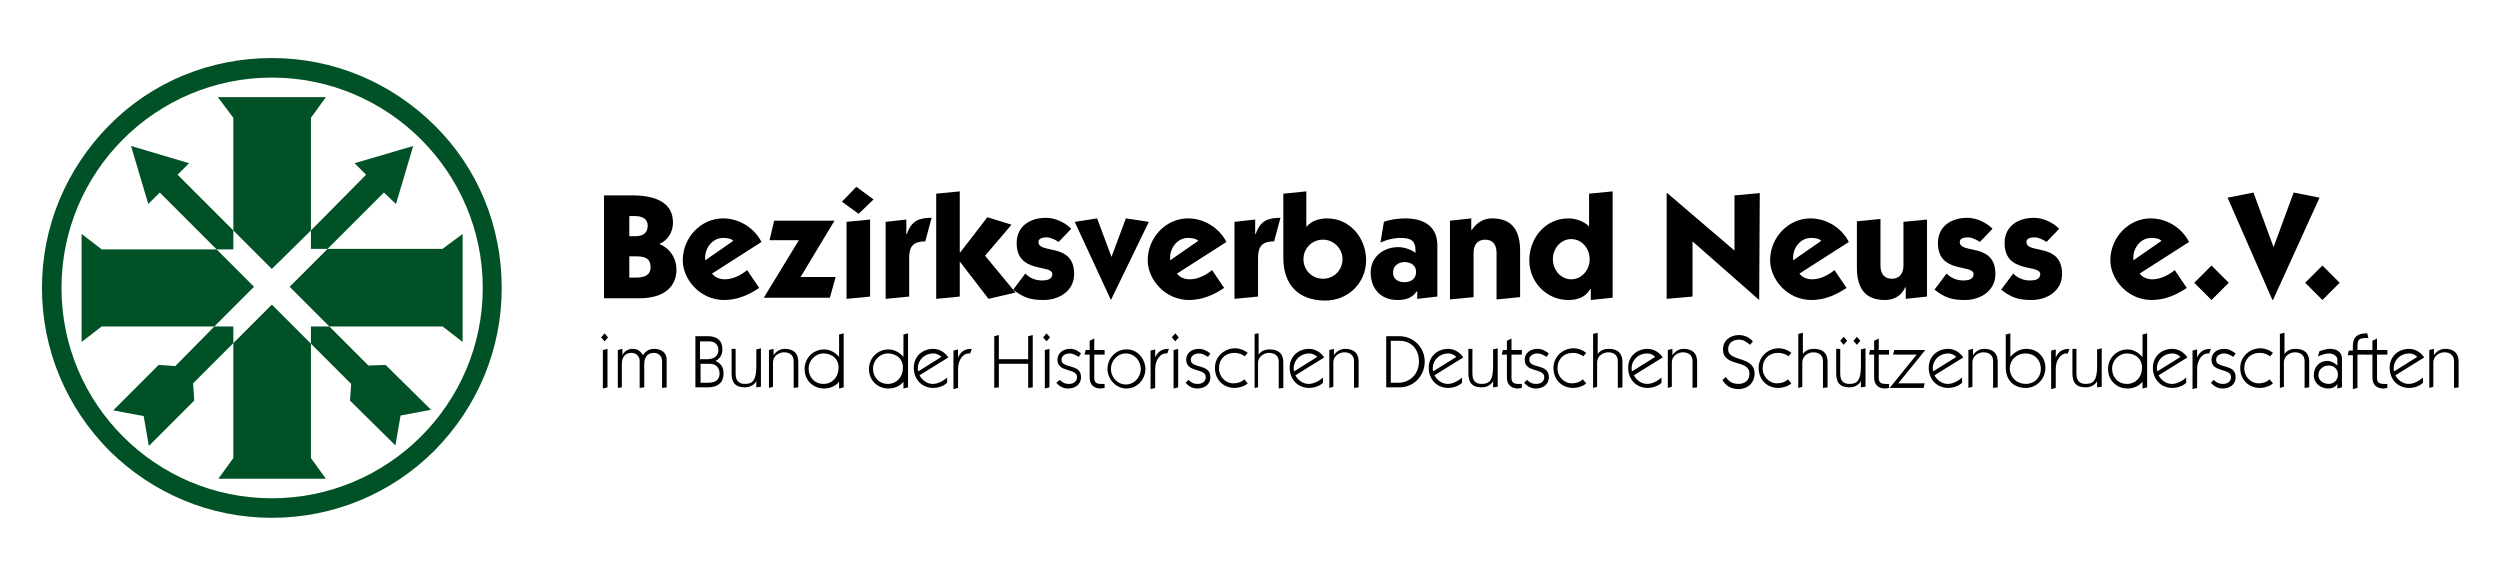 <?xml version="1.0" encoding="utf-8"?>
<!-- Generator: Adobe Illustrator 26.0.1, SVG Export Plug-In . SVG Version: 6.00 Build 0)  -->
<svg version="1.1" xmlns="http://www.w3.org/2000/svg" xmlns:xlink="http://www.w3.org/1999/xlink" x="0px" y="0px"
	 viewBox="0 0 435 100" enable-background="new 0 0 435 100" xml:space="preserve">
<g id="Ebene_3">
</g>
<g id="Ebene_2">
	<g>
		<g>
			<polygon fill="#015127" points="54.1,59.8 61.1,66.8 60.9,69.7 68.8,77.5 69.7,72.3 75,71.3 67.1,63.5 64.1,63.6 57.3,56.8 
				54.1,56.8 			"/>
			<polygon fill="#015127" points="37.3,56.8 30.5,63.7 27.6,63.5 19.7,71.4 25,72.4 25.9,77.6 33.8,69.7 33.6,66.7 40.6,59.7 
				40.6,56.8 			"/>
			<polygon fill="#015127" points="40.6,40.1 30.9,30.4 32.9,28.4 22.8,25.4 25.8,35.5 27.8,33.5 37.7,43.4 40.6,43.4 			"/>
			<polygon fill="#015127" points="57,43.3 66.8,33.5 68.9,35.5 71.9,25.4 61.7,28.4 63.7,30.4 54.1,40.1 54.1,43.3 			"/>
			<polygon fill="#015127" points="54.1,40.1 54.1,20.5 56.7,16.9 37.9,16.9 40.6,20.5 40.6,40.1 47.3,46.8 			"/>
			<polygon fill="#015127" points="77,43.3 57,43.3 50.4,49.9 57.3,56.8 77,56.8 80.5,59.5 80.5,40.7 			"/>
			<polygon fill="#015127" points="37.7,43.4 17.7,43.4 14.2,40.7 14.2,59.5 17.7,56.8 37.3,56.8 44.2,49.9 			"/>
			<polygon fill="#015127" points="40.6,59.7 40.6,79.7 38,83.3 56.7,83.3 54.1,79.7 54.1,59.8 47.3,53 			"/>
		</g>
		<path fill="#015127" d="M47.3,90.1c-10.7,0-20.7-4.2-28.3-11.7C11.5,70.8,7.3,60.8,7.3,50.1S11.5,29.4,19,21.8
			s17.6-11.7,28.3-11.7c10.7,0,20.7,4.2,28.3,11.7s11.7,17.6,11.7,28.3s-4.2,20.7-11.7,28.3C68.1,85.9,58,90.1,47.3,90.1z
			 M47.3,13.5c-20.2,0-36.6,16.4-36.6,36.6s16.4,36.6,36.6,36.6C67.5,86.7,84,70.3,84,50.1S67.5,13.5,47.3,13.5z"/>
	</g>
	<g>
		<path d="M110.1,34c3.5,0,7,1,7,4.7c0,1.7-0.9,3.1-2.3,3.7v0.1c1.6,0.6,2.9,2.3,2.9,4.4c0,2.8-1.9,5-6.5,5h-6.1V34H110.1z
			 M109.5,41.1h1.1c1.4,0,2.1-0.7,2.1-1.8c0-1.4-1.2-1.7-2.2-1.7h-1V41.1z M109.5,48.3h1.2c1.4,0,2.5-0.4,2.5-1.8
			c0-1.7-1.2-1.9-2.6-1.9h-1.1V48.3z"/>
		<path d="M123.9,47.6c0.5,0.7,1.4,1,2.2,1c1.4,0,2.8-0.7,3.9-1.6l2.1,3.1c-1.8,1.2-3.8,2.1-6.1,2.1c-4.3,0-7.2-3.7-7.2-6.9
			c0-4,3.2-7.3,7-7.3c2.8,0,5.4,1.6,6.7,4.1L123.9,47.6z M127.6,41.9c-0.4-0.4-1.1-0.5-1.8-0.5c-1.8,0-3.1,1.7-3.1,3.4v0.5
			L127.6,41.9z"/>
		<path d="M145.4,48.2l-1,3.6h-11.5l6.1-10h-5.1l0.8-3.4h10.5l-5.9,9.8H145.4z"/>
		<path d="M152,34.7l-2.6,2.5l-2.9-2.1l2.5-2.6L152,34.7z M151.4,51.6l-4.1,0.4V38.6l4.1-0.4V51.6z"/>
		<path d="M154.1,38.6l3.6-0.4v2.5h0.1c0.8-2.3,2.1-2.8,4.3-2.8l-1.1,4.1c-2,0-2.8,0.8-2.8,2.8v6.8l-4.1,0.4V38.6z"/>
		<path d="M162.9,33.7l4.1-0.4v10.6h0.1l4.7-6.1l4.2,1.3l-4.6,5.4l5.3,6.4L172,52l-5-6.5H167v6.1l-4.1,0.4V33.7z"/>
		<path d="M178.4,47.6c0.8,0.8,1.8,1.2,2.9,1.2c0.7,0,1.8-0.1,1.8-1.1c0-1.8-6.2,0-6.2-5.4c0-3,2.4-4.4,5.1-4.4
			c1.6,0,3.3,0.8,4.4,1.9l-2.2,2.3c-0.6-0.4-1.4-0.8-2.1-0.8c-0.5,0-1.4,0.1-1.4,0.8c0,2.2,6.2,0,6.2,5.6c0,2.9-2.6,4.5-5.3,4.5
			c-2.3,0-3.5-0.4-5.3-1.8L178.4,47.6z"/>
		<path d="M193.3,52.2L193.3,52.2L187,38.6l3.9-0.6l2.5,6.7l2.5-6.7l4,0.6L193.3,52.2z"/>
		<path d="M204.8,47.6c0.5,0.7,1.4,1,2.2,1c1.4,0,2.8-0.7,3.9-1.6l2.1,3.1c-1.8,1.2-3.8,2.1-6.1,2.1c-4.3,0-7.2-3.7-7.2-6.9
			c0-4,3.2-7.3,7-7.3c2.8,0,5.4,1.6,6.7,4.1L204.8,47.6z M208.5,41.9c-0.4-0.4-1.1-0.5-1.8-0.5c-1.8,0-3.1,1.7-3.1,3.4v0.5
			L208.5,41.9z"/>
		<path d="M214.8,38.6l3.6-0.4v2.5h0.1c0.8-2.3,2.1-2.8,4.3-2.8l-1.1,4.1c-2,0-2.8,0.8-2.8,2.8v6.8l-4.1,0.4V38.6z"/>
		<path d="M227.3,33.3v6.1h0.1c0.8-1,2.2-1.4,3.5-1.4c4,0,6.8,3.4,6.8,7.3c0,4-3.2,7-7.1,7c-4.6,0-7.3-2.7-7.3-7.4V33.7L227.3,33.3z
			 M230.2,48.5c2,0,3.4-1.6,3.4-3.4c0-1.8-1.5-3.4-3.4-3.4c-2,0-3.4,1.6-3.4,3.4C226.8,46.9,228.2,48.5,230.2,48.5z"/>
		<path d="M240.8,38.6c1-0.4,2.5-0.6,3.7-0.6c3.3,0,5.6,1.4,5.6,4.7v8.9l-3.5,0.4v-1.3h-0.1c-0.8,1.2-2,1.5-3.3,1.5
			c-3,0-4.7-2-4.7-4.8c0-2.7,2.2-4.4,4.8-4.4c1,0,2.2,0.4,3,1c0-0.1,0-0.3,0-0.4c0-1.8-0.9-2.2-2.6-2.2c-1.2,0-2.4,0.3-3.5,0.8
			L240.8,38.6z M244.4,49.1c1.1,0,2-0.6,2-1.8c0-1.1-0.9-1.7-2-1.7c-1.1,0-2,0.7-2,1.7C242.3,48.5,243.2,49.1,244.4,49.1z"/>
		<path d="M256.1,40L256.1,40c1.1-1.6,2.4-2,3.5-2c3.7,0,4.9,2.3,4.9,5.7v8l-4.1,0.4v-8.1c0-1.6-0.8-2.3-2-2.3c-1.2,0-2,0.8-2,2.3
			v7.7l-4.1,0.4V38.4l3.7-0.4V40z"/>
		<path d="M276.5,33.7l4.1-0.4v18.5l-3.8,0.4v-1.9h-0.1c-0.8,1.4-2.2,1.9-3.8,1.9c-3.8,0-6.8-3.1-6.8-6.9c0-3.9,2.8-7.3,6.8-7.3
			c1.3,0,2.7,0.5,3.6,1.4V33.7z M273.4,48.6c1.8,0,3.2-1.6,3.2-3.5s-1.4-3.5-3.2-3.5s-3.2,1.6-3.2,3.5S271.6,48.6,273.4,48.6z"/>
		<path d="M306.1,52.2L294.5,42v9.6L290,52V33.6h0.1l11.7,10V34l4.4-0.4L306.1,52.2L306.1,52.2z"/>
		<path d="M313.1,47.6c0.5,0.7,1.4,1,2.2,1c1.4,0,2.8-0.7,3.9-1.6l2.1,3.1c-1.8,1.2-3.8,2.1-6.1,2.1c-4.3,0-7.2-3.7-7.2-6.9
			c0-4,3.2-7.3,7-7.3c2.8,0,5.4,1.6,6.7,4.1L313.1,47.6z M316.9,41.9c-0.4-0.4-1.1-0.5-1.8-0.5c-1.8,0-3.1,1.7-3.1,3.4v0.5
			L316.9,41.9z"/>
		<path d="M331.2,38.6l4.1-0.4v13.4l-3.7,0.4v-2h-0.1c-0.8,1.8-2.4,2.2-3.5,2.2c-3.7,0-4.9-2.3-4.9-5.7v-8l4.1-0.4v8.1
			c0,1.6,0.8,2.3,2,2.3c1.2,0,2-0.8,2-2.3V38.6z"/>
		<path d="M338.7,47.6c0.8,0.8,1.8,1.2,2.9,1.2c0.7,0,1.8-0.1,1.8-1.1c0-1.8-6.2,0-6.2-5.4c0-3,2.4-4.4,5.1-4.4
			c1.6,0,3.3,0.8,4.4,1.9l-2.2,2.3c-0.6-0.4-1.4-0.8-2.1-0.8c-0.5,0-1.4,0.1-1.4,0.8c0,2.2,6.2,0,6.2,5.6c0,2.9-2.6,4.5-5.3,4.5
			c-2.3,0-3.5-0.4-5.3-1.8L338.7,47.6z"/>
		<path d="M350.3,47.6c0.8,0.8,1.8,1.2,2.9,1.2c0.7,0,1.8-0.1,1.8-1.1c0-1.8-6.2,0-6.2-5.4c0-3,2.4-4.4,5.1-4.4
			c1.6,0,3.3,0.8,4.4,1.9l-2.2,2.3c-0.6-0.4-1.4-0.8-2.1-0.8c-0.5,0-1.4,0.1-1.4,0.8c0,2.2,6.2,0,6.2,5.6c0,2.9-2.6,4.5-5.3,4.5
			c-2.3,0-3.5-0.4-5.3-1.8L350.3,47.6z"/>
		<path d="M372.3,47.6c0.5,0.7,1.4,1,2.2,1c1.4,0,2.8-0.7,3.9-1.6l2.1,3.1c-1.8,1.2-3.8,2.1-6.1,2.1c-4.3,0-7.2-3.7-7.2-6.9
			c0-4,3.2-7.3,7-7.3c2.8,0,5.4,1.6,6.7,4.1L372.3,47.6z M376.1,41.9c-0.4-0.4-1.1-0.5-1.8-0.5c-1.8,0-3.1,1.7-3.1,3.4v0.5
			L376.1,41.9z"/>
		<path d="M381.8,49.2l3-3l3,3l-3,3L381.8,49.2z"/>
		<path d="M395.6,43L395.6,43l3.5-9.5l4.5,0.9l-8.1,17.8h-0.1l-7.8-17.8l4.5-0.9L395.6,43z"/>
		<path d="M401.1,49.2l3-3l3,3l-3,3L401.1,49.2z"/>
		<path d="M105.8,58.7l-0.6,0.7l-0.6-0.7l0.6-0.7L105.8,58.7z M104.9,67.6v-6.7l0.8-0.2v6.7L104.9,67.6z"/>
		<path d="M107.5,67.5v-6.6l0.8-0.2v1.1h0c0.3-0.7,1.1-1.1,1.7-1.1c1,0,1.4,0.4,1.9,1.1c0.4-0.7,1.1-1.1,1.9-1.1
			c1.2,0,2.2,0.6,2.2,1.9v4.8l-0.8,0.1v-4.7c0-0.8-0.6-1.4-1.4-1.4c-1.2,0-1.7,0.8-1.7,2v4l-0.8,0.1v-4.7c0-0.8-0.6-1.4-1.4-1.4
			c-1.2,0-1.7,0.8-1.7,2v4L107.5,67.5z"/>
		<path d="M123.2,58.5c1.5,0,2.5,0.7,2.5,2.3c0,0.9-0.4,1.6-1.2,2c1,0.5,1.4,1.1,1.4,2.2c0,1.5-0.9,2.4-2.8,2.4H121v-8.9H123.2z
			 M121.8,62.5h1.2c1.3,0,2-0.6,2-1.6c0-1-0.7-1.5-1.6-1.5h-1.6V62.5z M121.8,66.6h1.4c1.6,0,2-0.8,2-1.6c0-1-0.6-1.7-1.7-1.7h-1.6
			V66.6z"/>
		<path d="M128,60.7v4.3c0,1.2,0.5,1.8,1.6,1.8c1.2,0,2-0.4,2-3.1v-2.9l0.8-0.2v6.7l-0.8,0.1v-1.1h0c-0.3,0.6-1,1.1-2,1.1
			c-1.7,0-2.3-0.9-2.3-2.4v-4.3L128,60.7z"/>
		<path d="M133.8,67.5v-6.6l0.8-0.2v1.1h0c0.4-0.6,1.1-1.1,1.9-1.1c1.3,0,2.4,0.5,2.4,2.3v4.4l-0.8,0.1v-4.7c0-0.9-0.6-1.5-1.7-1.5
			c-0.7,0-1.9,0.5-1.9,1.8v4.2L133.8,67.5z"/>
		<path d="M146,58.2l0.8-0.2v9.4l-0.8,0.2v-1.2h0c-0.5,0.7-1.5,1.2-2.6,1.2c-1.9,0-3.4-1.4-3.4-3.4c0-1.9,1.5-3.4,3.4-3.4
			c1.1,0,2,0.6,2.6,1.3h0V58.2z M143.3,61.5c-1.5,0-2.6,1.3-2.6,2.6c0,1.5,1,2.7,2.6,2.7c1.5,0,2.6-1.2,2.6-2.7
			C146,62.5,144.8,61.5,143.3,61.5z"/>
		<path d="M157.2,58.2l0.8-0.2v9.4l-0.8,0.2v-1.2h0c-0.5,0.7-1.5,1.2-2.6,1.2c-1.9,0-3.4-1.4-3.4-3.4c0-1.9,1.5-3.4,3.4-3.4
			c1.1,0,2,0.6,2.6,1.3h0V58.2z M154.5,61.5c-1.5,0-2.6,1.3-2.6,2.6c0,1.5,1,2.7,2.6,2.7c1.5,0,2.6-1.2,2.6-2.7
			C157.2,62.5,156,61.5,154.5,61.5z"/>
		<path d="M160,65.3c0.3,0.6,1.1,1.5,2.3,1.5c0.9,0,1.8-0.5,2.5-1.1v0.9c-0.6,0.6-1.6,0.9-2.4,0.9c-2,0-3.4-1.5-3.4-3.5
			c0-2,1.5-3.3,3.4-3.3c1.2,0,2.2,0.8,2.6,1.5L160,65.3z M163.8,62.1c-0.3-0.3-0.8-0.6-1.4-0.6c-1.5,0-2.7,1.1-2.7,2.6
			c0,0.2,0,0.4,0.1,0.5L163.8,62.1z"/>
		<path d="M166.7,62.2L166.7,62.2c0.5-1.1,1.2-1.5,2.4-1.5l-0.3,0.8c-0.1,0-0.2,0-0.3,0c-0.8,0-1.8,1-1.8,2.7v3.3l-0.8,0.2v-6.7
			l0.8-0.2V62.2z"/>
		<path d="M173,67.5v-9l0.8-0.2v4.2h5.1v-4l0.8-0.2v9.1l-0.8,0.1v-4.2h-5.1v4.1L173,67.5z"/>
		<path d="M182.7,58.7l-0.6,0.7l-0.6-0.7l0.6-0.7L182.7,58.7z M181.8,67.6v-6.7l0.8-0.2v6.7L181.8,67.6z"/>
		<path d="M184.4,66.1c0.5,0.5,0.9,0.7,1.6,0.7c0.8,0,1.4-0.4,1.4-1.2c0-1.6-3.4-0.7-3.4-3c0-1.2,1-1.9,2.2-1.9
			c0.8,0,1.3,0.3,1.9,0.8l-0.4,0.6c-0.5-0.3-1-0.6-1.6-0.6c-0.7,0-1.4,0.4-1.4,1.1c0,1.6,3.4,0.6,3.4,3c0,1.4-1.1,2-2.3,2
			c-0.8,0-1.5-0.4-2-1L184.4,66.1z"/>
		<path d="M189.6,59.3l0.8-0.4v2h1.8v0.8h-1.8v4c0,0.8,0.3,1.1,1.2,1.1c0.2,0,0.4,0,0.6,0v0.7c-0.2,0-0.4,0.1-0.7,0.1
			c-1.2,0-1.9-0.7-1.9-1.9v-4h-0.9l0.2-0.8h0.7V59.3z"/>
		<path d="M199.3,64.2c0,1.8-1.4,3.4-3.3,3.4c-1.9,0-3.3-1.7-3.3-3.4c0-1.8,1.4-3.4,3.3-3.4C197.8,60.7,199.3,62.4,199.3,64.2z
			 M193.3,64.2c0,1.4,1.1,2.7,2.6,2.7c1.5,0,2.6-1.3,2.6-2.7c0-1.4-1.1-2.7-2.6-2.7C194.4,61.5,193.3,62.8,193.3,64.2z"/>
		<path d="M201,62.2L201,62.2c0.5-1.1,1.2-1.5,2.4-1.5l-0.3,0.8c-0.1,0-0.2,0-0.3,0c-0.8,0-1.8,1-1.8,2.7v3.3l-0.8,0.2v-6.7l0.8-0.2
			V62.2z"/>
		<path d="M205.1,58.7l-0.6,0.7l-0.6-0.7l0.6-0.7L205.1,58.7z M204.2,67.6v-6.7l0.8-0.2v6.7L204.2,67.6z"/>
		<path d="M206.8,66.1c0.5,0.5,0.9,0.7,1.6,0.7c0.8,0,1.4-0.4,1.4-1.2c0-1.6-3.4-0.7-3.4-3c0-1.2,1-1.9,2.2-1.9c0.8,0,1.3,0.3,2,0.8
			l-0.4,0.6c-0.5-0.3-1-0.6-1.6-0.6c-0.7,0-1.4,0.4-1.4,1.1c0,1.6,3.4,0.6,3.4,3c0,1.4-1.1,2-2.3,2c-0.8,0-1.5-0.4-2-1L206.8,66.1z"
			/>
		<path d="M217.1,66.7c-0.5,0.5-1.5,0.8-2.3,0.8c-1.9,0-3.4-1.4-3.4-3.5c0-2,1.7-3.4,3.5-3.4c0.8,0,1.6,0.3,2.2,0.8l-0.5,0.6
			c-0.4-0.3-1-0.6-1.8-0.6c-1.6,0-2.7,1.1-2.7,2.7c0,1.4,1.1,2.6,2.5,2.6c0.7,0,1.4-0.2,1.9-0.7L217.1,66.7z"/>
		<path d="M218.3,67.5v-9.4L219,58v3.7h0c0.4-0.6,1.1-0.9,1.9-0.9c1.3,0,2.4,0.5,2.4,2.3v4.4l-0.8,0.1v-4.7c0-0.9-0.6-1.5-1.7-1.5
			c-0.7,0-1.9,0.5-1.9,1.8v4.2L218.3,67.5z"/>
		<path d="M225.4,65.3c0.3,0.6,1.1,1.5,2.3,1.5c0.9,0,1.8-0.5,2.5-1.1v0.9c-0.6,0.6-1.6,0.9-2.4,0.9c-2,0-3.4-1.5-3.4-3.5
			c0-2,1.5-3.3,3.4-3.3c1.2,0,2.2,0.8,2.6,1.5L225.4,65.3z M229.2,62.1c-0.3-0.3-0.8-0.6-1.4-0.6c-1.5,0-2.7,1.1-2.7,2.6
			c0,0.2,0,0.4,0.1,0.5L229.2,62.1z"/>
		<path d="M231.3,67.5v-6.6l0.8-0.2v1.1h0c0.4-0.6,1.1-1.1,1.9-1.1c1.3,0,2.4,0.5,2.4,2.3v4.4l-0.8,0.1v-4.7c0-0.9-0.6-1.5-1.7-1.5
			c-0.7,0-1.9,0.5-1.9,1.8v4.2L231.3,67.5z"/>
		<path d="M241.2,58.5h2.3c2.4,0,4.4,1.9,4.4,4.4c0,2.5-1.9,4.5-4.4,4.5h-2.3V58.5z M242,66.6h1.3c2.1,0,3.6-1.6,3.6-3.7
			c0-2.1-1.3-3.6-3.4-3.6H242V66.6z"/>
		<path d="M249.6,65.3c0.3,0.6,1.1,1.5,2.3,1.5c0.9,0,1.8-0.5,2.5-1.1v0.9c-0.6,0.6-1.6,0.9-2.4,0.9c-2,0-3.4-1.5-3.4-3.5
			c0-2,1.5-3.3,3.4-3.3c1.2,0,2.2,0.8,2.6,1.5L249.6,65.3z M253.4,62.1c-0.3-0.3-0.8-0.6-1.4-0.6c-1.5,0-2.7,1.1-2.7,2.6
			c0,0.2,0,0.4,0.1,0.5L253.4,62.1z"/>
		<path d="M256.2,60.7v4.3c0,1.2,0.5,1.8,1.6,1.8c1.2,0,2-0.4,2-3.1v-2.9l0.8-0.2v6.7l-0.8,0.1v-1.1h0c-0.3,0.6-1,1.1-2,1.1
			c-1.7,0-2.3-0.9-2.3-2.4v-4.3L256.2,60.7z"/>
		<path d="M262.2,59.3l0.8-0.4v2h1.8v0.8H263v4c0,0.8,0.3,1.1,1.2,1.1c0.2,0,0.4,0,0.6,0v0.7c-0.2,0-0.4,0.1-0.7,0.1
			c-1.2,0-1.9-0.7-1.9-1.9v-4h-0.9l0.2-0.8h0.7V59.3z"/>
		<path d="M265.7,66.1c0.5,0.5,0.9,0.7,1.6,0.7c0.8,0,1.4-0.4,1.4-1.2c0-1.6-3.4-0.7-3.4-3c0-1.2,1-1.9,2.2-1.9c0.8,0,1.3,0.3,2,0.8
			l-0.4,0.6c-0.5-0.3-1-0.6-1.6-0.6c-0.7,0-1.4,0.4-1.4,1.1c0,1.6,3.4,0.6,3.4,3c0,1.4-1.1,2-2.3,2c-0.8,0-1.5-0.4-2-1L265.7,66.1z"
			/>
		<path d="M276,66.7c-0.5,0.5-1.5,0.8-2.3,0.8c-1.9,0-3.4-1.4-3.4-3.5c0-2,1.7-3.4,3.5-3.4c0.8,0,1.6,0.3,2.2,0.8l-0.5,0.6
			c-0.4-0.3-1-0.6-1.8-0.6c-1.6,0-2.7,1.1-2.7,2.7c0,1.4,1.1,2.6,2.5,2.6c0.7,0,1.4-0.2,1.9-0.7L276,66.7z"/>
		<path d="M277.2,67.5v-9.4l0.8-0.2v3.7h0c0.4-0.6,1.1-0.9,1.9-0.9c1.3,0,2.4,0.5,2.4,2.3v4.4l-0.8,0.1v-4.7c0-0.9-0.6-1.5-1.7-1.5
			c-0.7,0-1.9,0.5-1.9,1.8v4.2L277.2,67.5z"/>
		<path d="M284.3,65.3c0.3,0.6,1.1,1.5,2.3,1.5c0.9,0,1.8-0.5,2.5-1.1v0.9c-0.6,0.6-1.6,0.9-2.4,0.9c-2,0-3.4-1.5-3.4-3.5
			c0-2,1.5-3.3,3.4-3.3c1.2,0,2.2,0.8,2.6,1.5L284.3,65.3z M288,62.1c-0.3-0.3-0.8-0.6-1.4-0.6c-1.5,0-2.7,1.1-2.7,2.6
			c0,0.2,0,0.4,0.1,0.5L288,62.1z"/>
		<path d="M290.2,67.5v-6.6l0.8-0.2v1.1h0c0.4-0.6,1.1-1.1,1.9-1.1c1.3,0,2.4,0.5,2.4,2.3v4.4l-0.8,0.1v-4.7c0-0.9-0.6-1.5-1.7-1.5
			c-0.7,0-1.9,0.5-1.9,1.8v4.2L290.2,67.5z"/>
		<path d="M300.3,65.6c0.5,0.8,1.2,1.2,2.2,1.2c1.1,0,1.9-0.6,1.9-1.8c0-2.5-4.6-1.1-4.6-4.2c0-1.6,1.3-2.5,2.8-2.5
			c0.9,0,1.8,0.4,2.4,1.1l-0.5,0.6c-0.6-0.5-1.1-0.9-1.9-0.9c-1,0-1.9,0.5-1.9,1.7c0,2.2,4.6,1.1,4.6,4.2c0,1.6-1.2,2.7-2.8,2.7
			c-1.2,0-2.2-0.5-2.8-1.6L300.3,65.6z"/>
		<path d="M311.7,66.7c-0.5,0.5-1.5,0.8-2.3,0.8c-1.9,0-3.4-1.4-3.4-3.5c0-2,1.7-3.4,3.5-3.4c0.8,0,1.6,0.3,2.2,0.8l-0.5,0.6
			c-0.4-0.3-1-0.6-1.8-0.6c-1.6,0-2.7,1.1-2.7,2.7c0,1.4,1.1,2.6,2.5,2.6c0.7,0,1.4-0.2,1.9-0.7L311.7,66.7z"/>
		<path d="M312.9,67.5v-9.4l0.8-0.2v3.7h0c0.4-0.6,1.1-0.9,1.9-0.9c1.3,0,2.4,0.5,2.4,2.3v4.4l-0.8,0.1v-4.7c0-0.9-0.6-1.5-1.7-1.5
			c-0.7,0-1.9,0.5-1.9,1.8v4.2L312.9,67.5z"/>
		<path d="M320.2,60.7v4.3c0,1.2,0.5,1.8,1.6,1.8c1.2,0,2-0.4,2-3.1v-2.9l0.8-0.2v6.7l-0.8,0.1v-1.1h0c-0.3,0.6-1,1.1-2,1.1
			c-1.7,0-2.3-0.9-2.3-2.4v-4.3L320.2,60.7z M320.8,58.6l0.6,0.7l-0.6,0.7l-0.6-0.7L320.8,58.6z M323.1,58.6l0.6,0.7l-0.6,0.7
			l-0.6-0.7L323.1,58.6z"/>
		<path d="M326.1,59.3l0.8-0.4v2h1.8v0.8h-1.8v4c0,0.8,0.3,1.1,1.2,1.1c0.2,0,0.4,0,0.6,0v0.7c-0.2,0-0.4,0.1-0.7,0.1
			c-1.2,0-1.9-0.7-1.9-1.9v-4h-0.9l0.2-0.8h0.7V59.3z"/>
		<path d="M333.5,61.7h-4.1l0.2-0.8h5.4l-4.7,5.8h4.6l-0.2,0.8h-5.9L333.5,61.7z"/>
		<path d="M336.6,65.3c0.3,0.6,1.1,1.5,2.3,1.5c0.9,0,1.8-0.5,2.5-1.1v0.9c-0.6,0.6-1.6,0.9-2.4,0.9c-2,0-3.4-1.5-3.4-3.5
			c0-2,1.5-3.3,3.4-3.3c1.2,0,2.2,0.8,2.6,1.5L336.6,65.3z M340.4,62.1c-0.3-0.3-0.8-0.6-1.4-0.6c-1.5,0-2.7,1.1-2.7,2.6
			c0,0.2,0,0.4,0.1,0.5L340.4,62.1z"/>
		<path d="M342.5,67.5v-6.6l0.8-0.2v1.1h0c0.4-0.6,1.1-1.1,1.9-1.1c1.3,0,2.4,0.5,2.4,2.3v4.4l-0.8,0.1v-4.7c0-0.9-0.6-1.5-1.7-1.5
			c-0.7,0-1.9,0.5-1.9,1.8v4.2L342.5,67.5z"/>
		<path d="M349,58.2l0.8-0.2v4.1c0.8-0.9,1.7-1.4,2.8-1.4c1.8,0,3.3,1.3,3.3,3.3c0,1.9-1.5,3.5-3.4,3.5c-2.2,0-3.5-1.4-3.5-3.6V58.2
			z M352.5,66.8c1.5,0,2.6-1.1,2.6-2.6c0-1.6-1.1-2.7-2.7-2.7c-1.5,0-2.7,1.1-2.7,2.7C349.8,65.8,351,66.8,352.5,66.8z"/>
		<path d="M357.7,62.2L357.7,62.2c0.5-1.1,1.2-1.5,2.4-1.5l-0.3,0.8c-0.1,0-0.2,0-0.3,0c-0.8,0-1.8,1-1.8,2.7v3.3l-0.8,0.2v-6.7
			l0.8-0.2V62.2z"/>
		<path d="M361.3,60.7v4.3c0,1.2,0.5,1.8,1.6,1.8c1.2,0,2-0.4,2-3.1v-2.9l0.8-0.2v6.7l-0.8,0.1v-1.1h0c-0.3,0.6-1,1.1-2,1.1
			c-1.7,0-2.3-0.9-2.3-2.4v-4.3L361.3,60.7z"/>
		<path d="M372.8,58.2l0.8-0.2v9.4l-0.8,0.2v-1.2h0c-0.5,0.7-1.5,1.2-2.6,1.2c-1.9,0-3.4-1.4-3.4-3.4c0-1.9,1.5-3.4,3.4-3.4
			c1.1,0,1.9,0.6,2.6,1.3h0V58.2z M370.1,61.5c-1.5,0-2.6,1.3-2.6,2.6c0,1.5,1,2.7,2.6,2.7c1.5,0,2.6-1.2,2.6-2.7
			C372.8,62.5,371.6,61.5,370.1,61.5z"/>
		<path d="M375.6,65.3c0.3,0.6,1.1,1.5,2.3,1.5c0.9,0,1.8-0.5,2.5-1.1v0.9c-0.6,0.6-1.6,0.9-2.4,0.9c-2,0-3.4-1.5-3.4-3.5
			c0-2,1.5-3.3,3.4-3.3c1.2,0,2.2,0.8,2.6,1.5L375.6,65.3z M379.4,62.1c-0.3-0.3-0.8-0.6-1.4-0.6c-1.5,0-2.7,1.1-2.7,2.6
			c0,0.2,0,0.4,0.1,0.5L379.4,62.1z"/>
		<path d="M382.3,62.2L382.3,62.2c0.5-1.1,1.2-1.5,2.4-1.5l-0.3,0.8c-0.1,0-0.2,0-0.3,0c-0.8,0-1.8,1-1.8,2.7v3.3l-0.8,0.2v-6.7
			l0.8-0.2V62.2z"/>
		<path d="M385.2,66.1c0.5,0.5,0.9,0.7,1.6,0.7c0.8,0,1.4-0.4,1.4-1.2c0-1.6-3.4-0.7-3.4-3c0-1.2,1-1.9,2.2-1.9c0.8,0,1.3,0.3,2,0.8
			l-0.4,0.6c-0.5-0.3-1-0.6-1.6-0.6c-0.7,0-1.4,0.4-1.4,1.1c0,1.6,3.4,0.6,3.4,3c0,1.4-1.1,2-2.3,2c-0.8,0-1.5-0.4-2-1L385.2,66.1z"
			/>
		<path d="M395.5,66.7c-0.5,0.5-1.5,0.8-2.3,0.8c-1.9,0-3.4-1.4-3.4-3.5c0-2,1.7-3.4,3.5-3.4c0.8,0,1.6,0.3,2.2,0.8l-0.5,0.6
			c-0.4-0.3-1-0.6-1.8-0.6c-1.6,0-2.7,1.1-2.7,2.7c0,1.4,1.1,2.6,2.5,2.6c0.7,0,1.4-0.2,1.9-0.7L395.5,66.7z"/>
		<path d="M396.7,67.5v-9.4l0.8-0.2v3.7h0c0.4-0.6,1.1-0.9,1.9-0.9c1.3,0,2.4,0.5,2.4,2.3v4.4l-0.8,0.1v-4.7c0-0.9-0.6-1.5-1.7-1.5
			c-0.7,0-1.9,0.5-1.9,1.8v4.2L396.7,67.5z"/>
		<path d="M403.6,61.1c0.6-0.2,1.2-0.4,1.9-0.4c1,0,2,0.5,2,1.7v5l-0.8,0.2v-0.8h0c-0.3,0.5-0.8,0.8-1.6,0.8c-1.3,0-2.5-0.9-2.5-2.3
			c0-1.4,0.9-2.5,2.4-2.5c0.6,0,1.3,0.4,1.7,0.8v-1.1c0-0.5-0.7-1-1.5-1c-0.6,0-1.3,0.3-1.9,0.5L403.6,61.1z M405.2,66.8
			c0.9,0,1.6-0.7,1.6-1.6c0-1-0.7-1.6-1.6-1.6c-1,0-1.8,0.7-1.8,1.7C403.4,66.3,404.4,66.8,405.2,66.8z"/>
		<path d="M409.4,60.9v-0.7c0-1.9,1.2-2.2,2.5-2.2l0.2,0.8c-1.8,0-1.9,0.3-1.9,1.6v0.5h1.9v0.8h-1.9v5.8l-0.8,0.2v-5.9h-0.9l0.2-0.8
			H409.4z"/>
		<path d="M412.8,59.3l0.8-0.4v2h1.8v0.8h-1.8v4c0,0.8,0.3,1.1,1.2,1.1c0.2,0,0.4,0,0.6,0v0.7c-0.2,0-0.4,0.1-0.7,0.1
			c-1.2,0-1.9-0.7-1.9-1.9v-4h-0.9l0.2-0.8h0.7V59.3z"/>
		<path d="M416.8,65.3c0.3,0.6,1.1,1.5,2.3,1.5c0.9,0,1.8-0.5,2.5-1.1v0.9c-0.6,0.6-1.6,0.9-2.4,0.9c-2,0-3.4-1.5-3.4-3.5
			c0-2,1.5-3.3,3.4-3.3c1.2,0,2.2,0.8,2.6,1.5L416.8,65.3z M420.6,62.1c-0.3-0.3-0.8-0.6-1.4-0.6c-1.5,0-2.7,1.1-2.7,2.6
			c0,0.2,0,0.4,0.1,0.5L420.6,62.1z"/>
		<path d="M422.7,67.5v-6.6l0.8-0.2v1.1h0c0.4-0.6,1.1-1.1,1.9-1.1c1.3,0,2.4,0.5,2.4,2.3v4.4l-0.8,0.1v-4.7c0-0.9-0.6-1.5-1.7-1.5
			c-0.7,0-1.9,0.5-1.9,1.8v4.2L422.7,67.5z"/>
	</g>
</g>
</svg>
